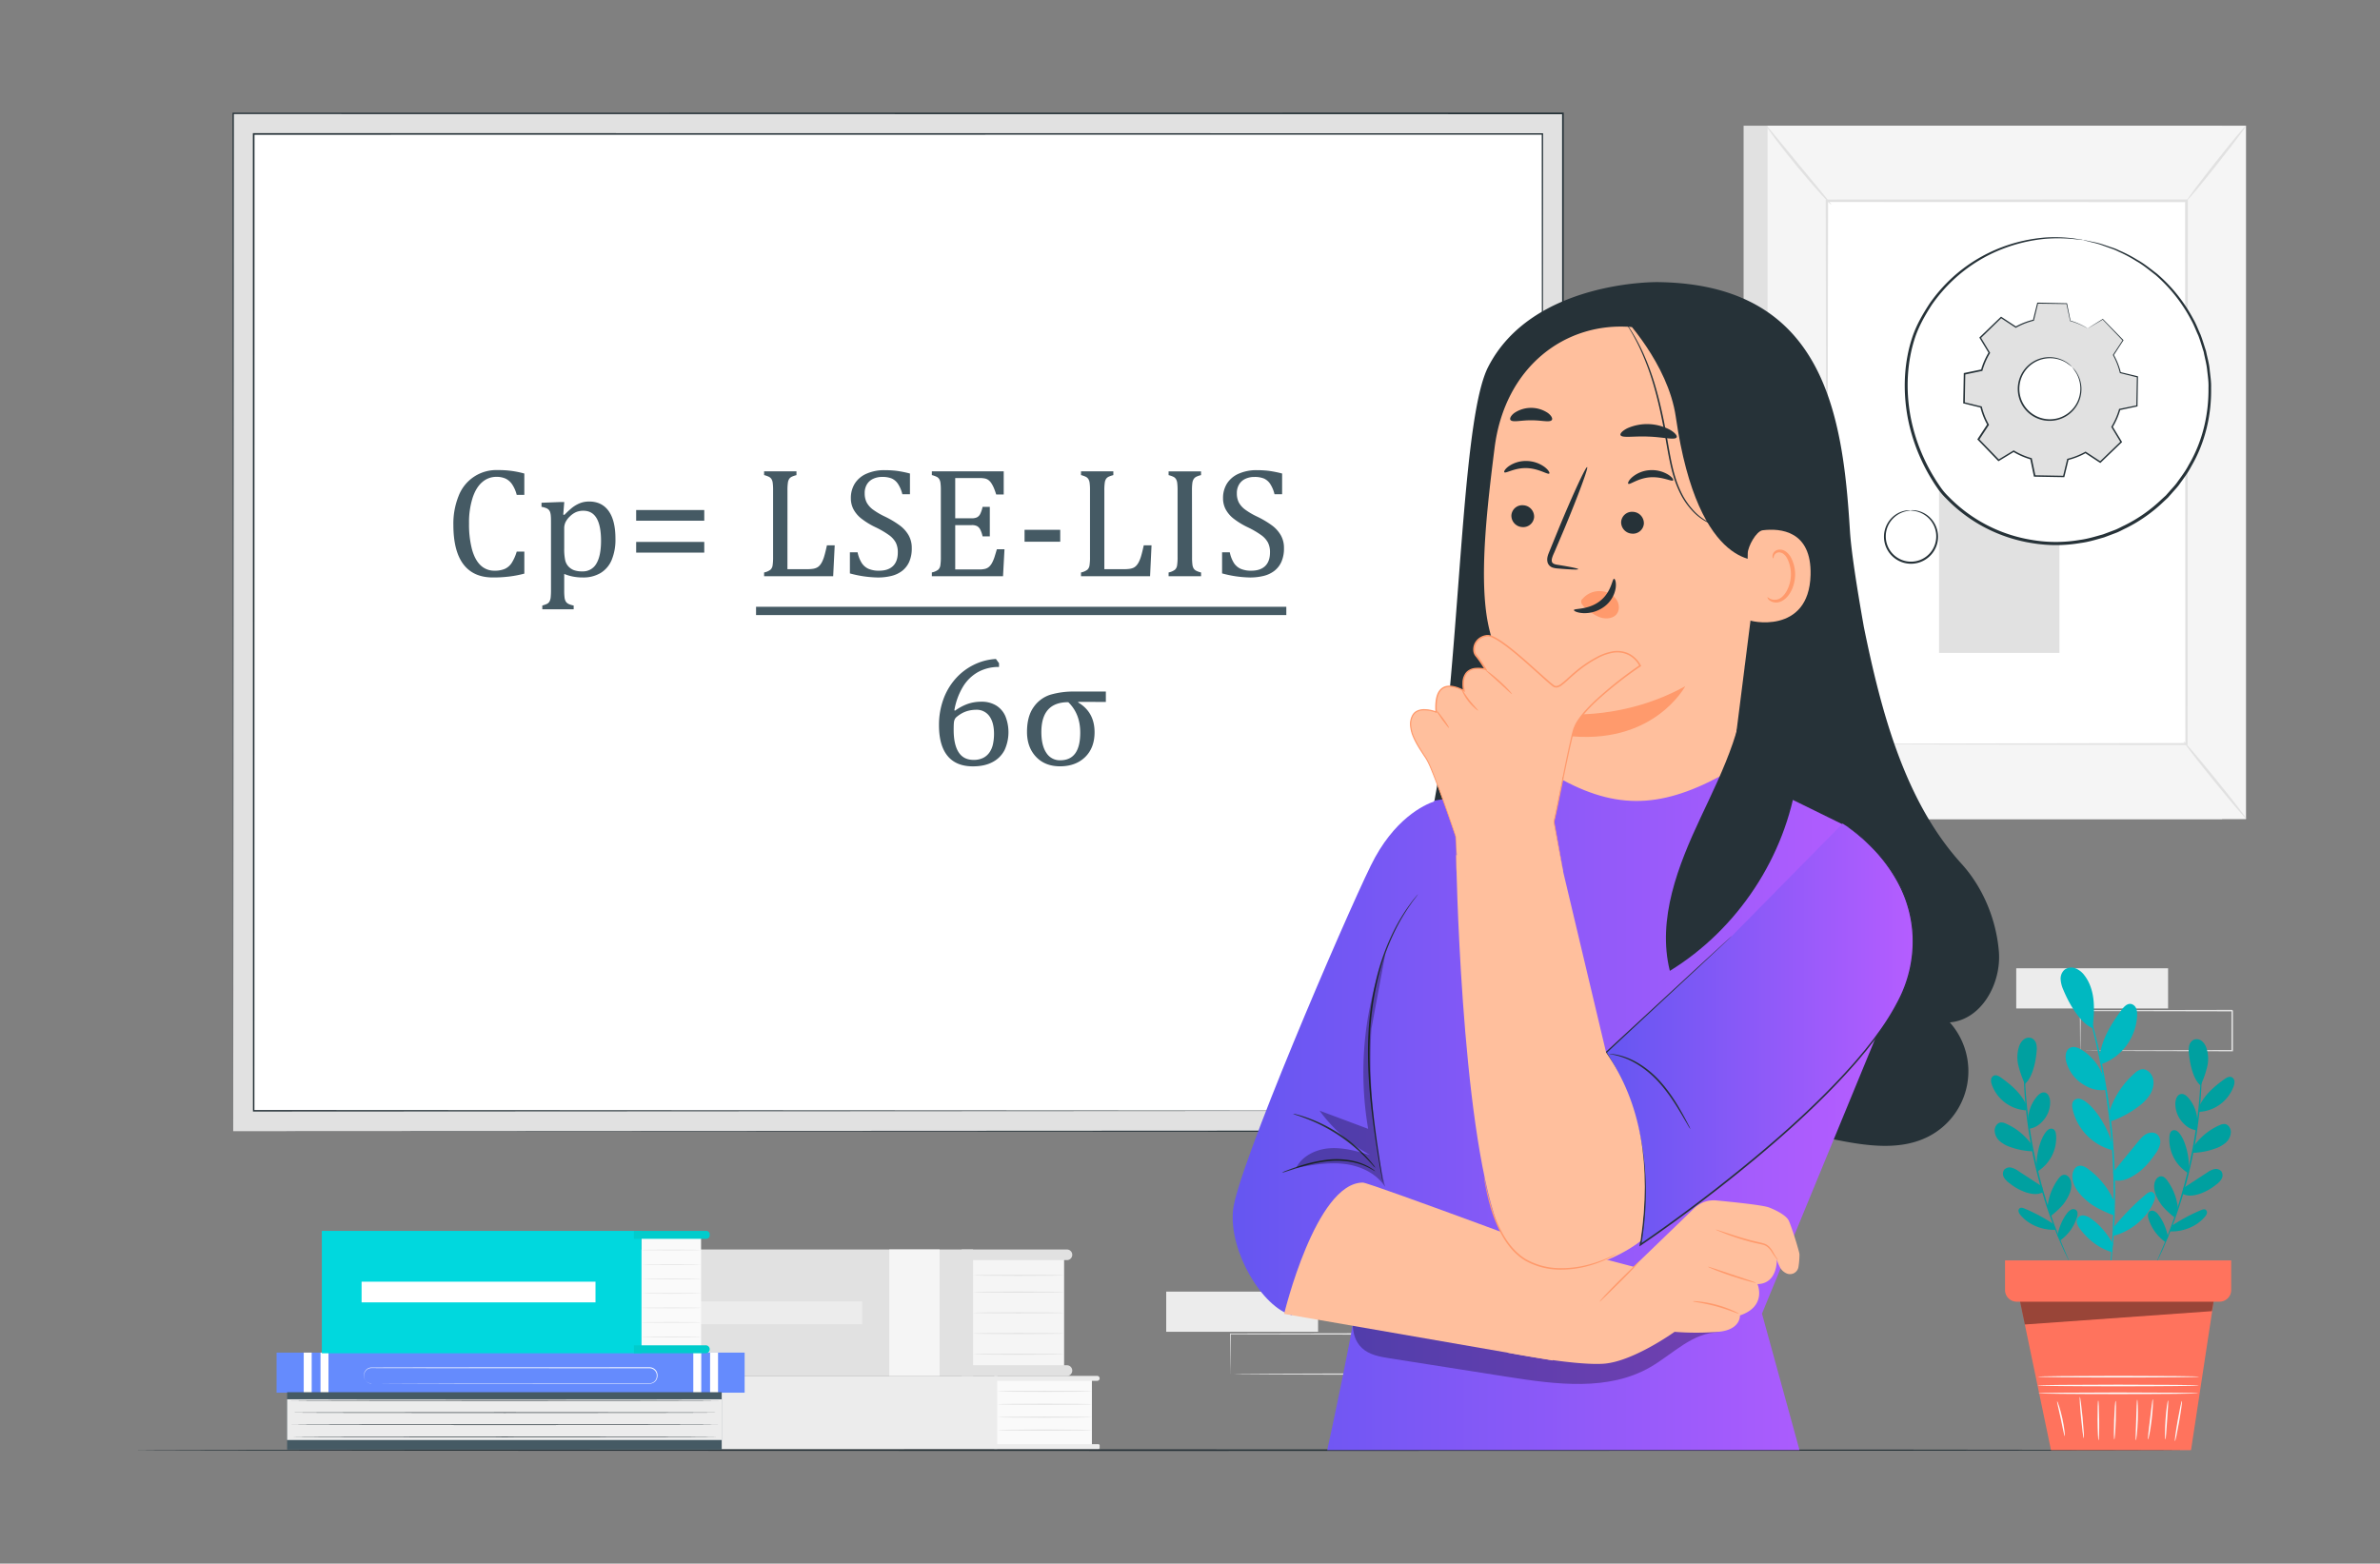 <svg id="Curvas" xmlns="http://www.w3.org/2000/svg" xmlns:xlink="http://www.w3.org/1999/xlink" viewBox="0 0 1723 1132.06"><rect x="0" y="0" width="1723" height="1132.06" fill="#808080" stroke="none"/><defs><style>.cls-1{fill:#f5f5f5;}.cls-2{fill:#e1e1e1;}.cls-3{fill:#ececec;}.cls-4{fill:#fafafa;}.cls-5{fill:#fff;}.cls-6{fill:#263238;}.cls-7{fill:#658bfd;}.cls-8{fill:#455a64;}.cls-9{fill:#00d8de;}.cls-10{fill:#0cc;}.cls-11{fill:#ff735d;}.cls-12{fill:#00b8c1;}.cls-13{fill:#00a0a0;}.cls-14{opacity:0.4;}.cls-15{fill:none;}.cls-16{fill:#ffbf9d;}.cls-17{fill:#ff9a6c;}.cls-18{fill:url(#linear-gradient);}.cls-19{opacity:0.3;}.cls-20{fill:url(#linear-gradient-2);}</style><linearGradient id="linear-gradient" x1="892.37" y1="803.64" x2="1361.72" y2="803.64" gradientUnits="userSpaceOnUse"><stop offset="0" stop-color="#6556f1"/><stop offset="1" stop-color="#b55dff"/></linearGradient><linearGradient id="linear-gradient-2" x1="1162.74" y1="748.72" x2="1385.14" y2="748.72" xlink:href="#linear-gradient"/></defs><title>zzzzyyyescena-portada</title><rect class="cls-1" x="702.11" y="909.93" width="68.24" height="81.13"/><rect class="cls-2" x="396.06" y="904.64" width="308.4" height="91.52"/><path class="cls-2" d="M772.42,912.34H696.19v-7.7h76.23a3.84,3.84,0,0,1,3.84,3.85h0A3.85,3.85,0,0,1,772.42,912.34Z"/><path class="cls-2" d="M772.42,996.16H696.19v-7.7h76.23a3.85,3.85,0,0,1,3.84,3.85h0A3.84,3.84,0,0,1,772.42,996.16Z"/><rect class="cls-1" x="643.78" y="904.64" width="36.44" height="91.52"/><rect class="cls-3" x="425.39" y="905.65" width="36.44" height="91.52"/><path class="cls-2" d="M770.35,923.35c0,.22-14.77.4-33,.4s-33-.18-33-.4,14.76-.41,33-.41S770.35,923.13,770.35,923.35Z"/><path class="cls-2" d="M770.35,935.51c0,.23-14.77.41-33,.41s-33-.18-33-.41,14.76-.4,33-.4S770.35,935.29,770.35,935.51Z"/><path class="cls-2" d="M770.35,950.49c0,.23-14.77.41-33,.41s-33-.18-33-.41,14.76-.4,33-.4S770.35,950.27,770.35,950.49Z"/><path class="cls-2" d="M770.35,965.47c0,.23-14.77.41-33,.41s-33-.18-33-.41,14.76-.4,33-.4S770.35,965.25,770.35,965.47Z"/><path class="cls-2" d="M770.35,980.45c0,.23-14.77.41-33,.41s-33-.18-33-.41,14.76-.4,33-.4S770.35,980.23,770.35,980.45Z"/><rect class="cls-3" x="485.45" y="942.25" width="138.74" height="16.48"/><rect class="cls-4" x="721.19" y="997.95" width="69.29" height="49.43"/><rect class="cls-3" x="427.1" y="996.16" width="294.87" height="53.02"/><path class="cls-3" d="M719.82,999.75H794.3a1.8,1.8,0,0,0,1.79-1.8h0a1.79,1.79,0,0,0-1.79-1.79H719.82Z"/><path class="cls-3" d="M719.82,1045.59h75.32a.95.95,0,0,1,.95.95v1.69a.95.95,0,0,1-.95.95H719.82a0,0,0,0,1,0,0v-3.59a0,0,0,0,1,0,0Z"/><path class="cls-2" d="M790.48,1007.34c0,.23-15.34.41-34.25.41s-34.26-.18-34.26-.41,15.33-.4,34.26-.4S790.48,1007.12,790.48,1007.34Z"/><path class="cls-2" d="M790.48,1016.7c0,.22-15.34.4-34.25.4s-34.26-.18-34.26-.4,15.33-.41,34.26-.41S790.48,1016.47,790.48,1016.7Z"/><path class="cls-2" d="M790.48,1026.05c0,.22-15.34.4-34.25.4s-34.26-.18-34.26-.4,15.33-.41,34.26-.41S790.48,1025.82,790.48,1026.05Z"/><path class="cls-2" d="M790.48,1035.4c0,.22-15.34.4-34.25.4s-34.26-.18-34.26-.4,15.33-.41,34.26-.41S790.48,1035.18,790.48,1035.4Z"/><rect class="cls-2" x="1262.29" y="91" width="346.38" height="502.06" transform="translate(2870.95 684.07) rotate(-180)"/><rect class="cls-1" x="1279.64" y="91" width="346.38" height="502.06" transform="translate(2905.65 684.07) rotate(-180)"/><rect class="cls-5" x="1322.67" y="145.38" width="260.31" height="393.31"/><path class="cls-2" d="M1322.67,538.69s0-.67,0-1.93,0-3.15,0-5.57c0-5,.06-12.18.11-21.58,0-18.85.13-46.32.23-81,.1-69.35.25-167.56.43-283.21l-.87.86,260.28.08h0l-.94-.94c.07,148.37.14,285.17.19,393.31l.75-.75-189.47.39-52.35.19-13.74.09c-3.11,0-4.75.08-4.75.08s1.53,0,4.59.08l13.6.08L1393,539l189.94.4h.75v-.75c0-108.14.12-244.94.19-393.31v-.94h-1l-260.28.08h-.86v.86c.17,115.88.32,214.29.42,283.78.1,34.62.18,62,.24,80.83,0,9.31.08,16.49.1,21.4,0,2.38,0,4.2,0,5.48S1322.67,538.69,1322.67,538.69Z"/><path class="cls-2" d="M1278.66,91c-.2.16,2.15,3.59,6.18,9s9.73,12.7,16.25,20.62,12.61,14.92,17.12,19.9,7.43,7.95,7.62,7.78-2.36-3.45-6.61-8.65l-16.68-20.23-16.66-20.24C1281.6,94,1278.87,90.84,1278.66,91Z"/><path class="cls-5" d="M1321.35,537.42a322.28,322.28,0,0,1-45.41,56.78"/><path class="cls-2" d="M1275.94,594.2c.17.17,3.26-2.51,7.92-7.2a254,254,0,0,0,32.2-40.27c3.56-5.58,5.49-9.18,5.29-9.31s-2.57,3.2-6.39,8.56-9.18,12.69-15.45,20.53-12.23,14.68-16.62,19.58S1275.75,594,1275.94,594.2Z"/><path class="cls-5" d="M1626.06,592.67l-45.37-56"/><path class="cls-2" d="M1580.69,536.69c-.4.33,9.43,13.12,22,28.58s23,27.72,23.41,27.4-9.42-13.13-22-28.59S1581.1,536.36,1580.69,536.69Z"/><path class="cls-2" d="M1626,91c-.4-.32-10.26,11.47-22,26.33s-21,27.17-20.54,27.49,10.26-11.46,22-26.32S1626.42,91.33,1626,91Z"/><rect class="cls-2" x="1403.77" y="225.24" width="87.16" height="247.48" transform="translate(2894.71 697.95) rotate(-180)"/><rect class="cls-3" x="844.27" y="935.14" width="109.94" height="29.09" transform="translate(1798.49 1899.37) rotate(-180)"/><path class="cls-2" d="M890.76,994.86a3,3,0,0,0,0-.53c0-.39,0-.88,0-1.49,0-1.37,0-3.28.08-5.72.05-5,.11-12.24.19-21.34l-.34.34,109.94.22c-.25-.25.56.55-.55-.56h0v14.77q0,7.29,0,14.31l.55-.55-78.35.25-23.13.16-6.25.07-1.64,0-.58,0a3.47,3.47,0,0,0,.51,0l1.57,0L899,995l23,.16,78.74.25h.54v-.55q0-7,0-14.31,0-3.63,0-7.34v-7.43h0c-1.12-1.12-.32-.31-.57-.56l-109.94.21h-.34v.34c.08,9.18.15,16.47.19,21.54,0,2.41.06,4.3.08,5.65,0,.58,0,1.06,0,1.43A2.36,2.36,0,0,0,890.76,994.86Z"/><rect class="cls-3" x="1459.65" y="701.06" width="109.94" height="29.09" transform="translate(3029.24 1431.2) rotate(-180)"/><path class="cls-2" d="M1506.14,760.78a4.14,4.14,0,0,0,0-.53c0-.39,0-.88,0-1.49,0-1.37,0-3.28.08-5.73,0-5,.11-12.24.19-21.34l-.34.34,109.93.22c-.25-.25.57.56-.55-.56h0v14.76c0,4.85,0,9.63,0,14.31l.55-.55-78.35.25-23.13.15-6.25.08-1.63,0a2.47,2.47,0,0,0-.58,0,2.76,2.76,0,0,0,.5,0l1.57,0,6.14.07,23,.16,78.73.24h.55v-.55c0-4.68,0-9.46,0-14.31V731.71h0c-1.12-1.12-.32-.31-.57-.56l-109.93.22h-.35v.34c.08,9.19.14,16.48.18,21.54,0,2.42.07,4.3.09,5.65,0,.59,0,1.06,0,1.43S1506.12,760.79,1506.14,760.78Z"/><path class="cls-6" d="M96.93,1049.93c0,.32,332.27.59,742.06.59s742.13-.27,742.13-.59-332.2-.59-742.13-.59S96.93,1049.6,96.93,1049.93Z"/><rect class="cls-7" x="200.22" y="979.31" width="338.85" height="29.01" transform="translate(739.29 1987.63) rotate(-180)"/><rect class="cls-5" x="219.87" y="979.31" width="5.77" height="29.01" transform="translate(445.52 1987.63) rotate(-180)"/><rect class="cls-5" x="232.03" y="979.31" width="5.77" height="29.01" transform="translate(469.83 1987.63) rotate(-180)"/><rect class="cls-5" x="501.91" y="979.31" width="5.77" height="29.01" transform="translate(1009.59 1987.63) rotate(-180)"/><rect class="cls-5" x="514.07" y="979.31" width="5.77" height="29.01" transform="translate(1033.9 1987.63) rotate(-180)"/><path class="cls-5" d="M269,1001.76a8.38,8.38,0,0,1-1.12-.14,5.57,5.57,0,0,1-2.82-1.6,5.65,5.65,0,0,1-1.22-2.07,6.85,6.85,0,0,1-.19-2.89,5.39,5.39,0,0,1,4.91-4.57l46.9.06,154.77.07a5.26,5.26,0,0,1,4.48,2.54,5.08,5.08,0,0,1,.75,2.54,5.88,5.88,0,0,1-.42,2.64,5.24,5.24,0,0,1-4,3.1,24.57,24.57,0,0,1-2.73.07H443.8l-41.09,0-69.57.05-46.91.08-12.75.05-3.32,0-1.13,0,1.13,0,3.32,0,12.75.05,46.91.08,69.57,0,41.09,0h24.51a24.07,24.07,0,0,0,2.8-.07,5.74,5.74,0,0,0,4.43-3.4,6.53,6.53,0,0,0,.46-2.85,5.74,5.74,0,0,0-5.74-5.57l-154.77.07-46.92.1a5.63,5.63,0,0,0-3.52,1.67,5.52,5.52,0,0,0-1.52,3.08,7,7,0,0,0,.22,3,5.64,5.64,0,0,0,1.27,2.1,5.53,5.53,0,0,0,2.88,1.58,5.73,5.73,0,0,0,.84.09Z"/><rect class="cls-8" x="207.88" y="1007.99" width="314.62" height="41.54" transform="translate(730.37 2057.51) rotate(-180)"/><rect class="cls-3" x="207.88" y="1013.11" width="314.62" height="29.48" transform="translate(730.37 2055.69) rotate(-180)"/><path class="cls-6" d="M210.62,1013.93c0,.14,69.32.25,154.83.25s154.84-.11,154.84-.25-69.31-.26-154.84-.26S210.62,1013.79,210.62,1013.93Z"/><path class="cls-6" d="M210.62,1022.73c0,.14,69.32.25,154.83.25s154.84-.11,154.84-.25-69.31-.26-154.84-.26S210.62,1022.59,210.62,1022.73Z"/><path class="cls-6" d="M210.62,1031.53c0,.14,69.32.25,154.83.25s154.84-.11,154.84-.25-69.31-.26-154.84-.26S210.62,1031.39,210.62,1031.53Z"/><path class="cls-6" d="M210.62,1040.33c0,.14,69.32.25,154.83.25s154.84-.11,154.84-.25-69.31-.26-154.84-.26S210.62,1040.19,210.62,1040.33Z"/><rect class="cls-4" x="464.41" y="894.05" width="43.13" height="81.72"/><rect class="cls-9" x="232.99" y="891.18" width="231.42" height="88.61"/><path class="cls-10" d="M510.92,979.78h-52V974h52a2.86,2.86,0,0,1,2.87,2.87h0A2.86,2.86,0,0,1,510.92,979.78Z"/><path class="cls-10" d="M458.88,891.18H511.3a2.49,2.49,0,0,1,2.49,2.49v.77a2.49,2.49,0,0,1-2.49,2.49H458.88a0,0,0,0,1,0,0v-5.75A0,0,0,0,1,458.88,891.18Z"/><path class="cls-2" d="M507.54,905c0,.14-9.65.25-21.56.25s-21.57-.11-21.57-.25,9.66-.24,21.57-.24S507.54,904.87,507.54,905Z"/><path class="cls-2" d="M507.54,915.49c0,.13-9.65.24-21.56.24s-21.57-.11-21.57-.24,9.66-.25,21.57-.25S507.54,915.35,507.54,915.49Z"/><path class="cls-2" d="M507.54,926c0,.13-9.65.24-21.56.24s-21.57-.11-21.57-.24,9.66-.25,21.57-.25S507.54,925.83,507.54,926Z"/><path class="cls-2" d="M507.54,936.45c0,.13-9.65.25-21.56.25s-21.57-.12-21.57-.25,9.66-.25,21.57-.25S507.54,936.31,507.54,936.45Z"/><path class="cls-2" d="M507.54,946.93c0,.14-9.65.25-21.56.25s-21.57-.11-21.57-.25,9.66-.25,21.57-.25S507.54,946.79,507.54,946.93Z"/><path class="cls-2" d="M507.54,957.41c0,.14-9.65.25-21.56.25s-21.57-.11-21.57-.25,9.66-.25,21.57-.25S507.54,957.27,507.54,957.41Z"/><path class="cls-2" d="M507.54,967.89c0,.14-9.65.25-21.56.25s-21.57-.11-21.57-.25,9.66-.25,21.57-.25S507.54,967.75,507.54,967.89Z"/><rect class="cls-5" x="261.77" y="927.96" width="169.34" height="14.97" transform="translate(692.88 1870.89) rotate(-180)"/><polygon class="cls-11" points="1603.64 935.27 1586.19 1049.93 1484.82 1049.93 1461.3 936.92 1603.64 935.27"/><path class="cls-4" d="M1475.47,1008.75c0,.33,26,.6,58,.6s58-.27,58-.6-26-.59-58-.59S1475.47,1008.42,1475.47,1008.75Z"/><path class="cls-4" d="M1475.08,1003.11c0,.33,26.15.6,58.4.6s58.41-.27,58.41-.6-26.15-.59-58.41-.59S1475.08,1002.78,1475.08,1003.11Z"/><path class="cls-4" d="M1475.28,996.74c0,.33,26.15.6,58.4.6s58.41-.27,58.41-.6-26.15-.59-58.41-.59S1475.28,996.42,1475.28,996.74Z"/><path class="cls-4" d="M1574.55,1043.38c.32.06,1.71-6.4,3.11-14.43s2.26-14.59,1.93-14.64-1.71,6.4-3.11,14.44S1574.22,1043.33,1574.55,1043.38Z"/><path class="cls-4" d="M1567.65,1042.17c.34,0,.72-6.31,1.26-14.09s1-14.09.66-14.13-1.32,6.24-1.85,14S1567.33,1042.16,1567.65,1042.17Z"/><path class="cls-4" d="M1555.08,1042.16c.32.06,1.7-6.38,2.64-14.44s1.09-14.64.77-14.66-1,6.5-2,14.52S1554.75,1042.11,1555.08,1042.16Z"/><path class="cls-4" d="M1546.26,1042.77c.32,0,1.15-6.54,1.41-14.68s-.13-14.74-.45-14.73-.47,6.58-.74,14.69S1545.92,1042.74,1546.26,1042.77Z"/><path class="cls-4" d="M1530.64,1042.17c.33,0,.81-6.23,1.07-13.93s.21-14-.12-14-.81,6.22-1.07,13.93S1530.31,1042.16,1530.64,1042.17Z"/><path class="cls-4" d="M1519.24,1042.77c.32,0,.54-6.45.47-14.41s-.38-14.4-.71-14.4-.54,6.46-.48,14.41S1518.91,1042.77,1519.24,1042.77Z"/><path class="cls-4" d="M1508.54,1041.24c.33,0-.06-6.77-.86-15.06s-1.73-15-2-14.94.06,6.77.86,15.06S1508.21,1041.27,1508.54,1041.24Z"/><path class="cls-4" d="M1494.75,1039.74c.31,0-.18-5.83-1.71-12.81s-3.46-12.45-3.77-12.36,1.11,5.68,2.61,12.62S1494.41,1039.78,1494.75,1039.74Z"/><path class="cls-12" d="M1504.51,709a2.05,2.05,0,0,0,.12.56c.13.43.28,1,.48,1.62l1.92,6.19c.87,2.68,1.91,6,3,9.81s2.45,8.19,3.66,13.07,2.68,10.19,3.95,16,2.59,12,3.91,18.47c2.42,13.06,4.64,27.52,6.21,42.78s2.16,29.89,2.36,43.18c0,6.65.07,13-.18,18.88s-.41,11.41-.71,16.43-.69,9.56-1,13.54-.66,7.41-1,10.2-.51,4.88-.67,6.45c-.06.68-.11,1.23-.14,1.68a2,2,0,0,0,0,.58,2.42,2.42,0,0,0,.13-.56c.07-.45.15-1,.26-1.67.21-1.56.51-3.71.89-6.42s.82-6.21,1.18-10.2.9-8.51,1.17-13.54.72-10.53.87-16.46.26-12.25.29-18.92c-.14-13.32-.79-28-2.28-43.29s-3.82-29.78-6.32-42.87c-1.35-6.53-2.57-12.74-4-18.49s-2.76-11.1-4.1-16-2.68-9.21-3.83-13-2.24-7.11-3.18-9.76-1.62-4.64-2.14-6.13c-.23-.64-.43-1.16-.58-1.58A2,2,0,0,0,1504.51,709Z"/><path class="cls-12" d="M1522.81,780a37.68,37.68,0,0,0-15.76-19.9c-2.51-1.55-5.68-2.82-8.34-1.53-3.54,1.71-3.82,6.68-2.77,10.47a27.78,27.78,0,0,0,11.47,15.63c5.54,3.61,10.68,5.3,17.22,4.35"/><path class="cls-12" d="M1529,828c-2.61-9.89-10.51-24-18.71-30.08a12,12,0,0,0-4.25-2.27,4.94,4.94,0,0,0-4.55,1c-1.68,1.61-1.51,4.31-1,6.57A39.87,39.87,0,0,0,1530,832.92"/><path class="cls-12" d="M1530.66,870.16a57.85,57.85,0,0,0-18.88-23.74c-1.93-1.42-4.22-2.78-6.58-2.35-3.58.65-5.21,5-4.89,8.65.65,7.46,6.35,13.45,12.23,18.09,6.34,5,17.47,9,17.47,9"/><path class="cls-12" d="M1529.71,900.49c-4.15-7-9.3-13.68-16.06-18.28a11.6,11.6,0,0,0-4.82-2.16,4.93,4.93,0,0,0-4.73,1.79c-1.61,2.37-.08,5.57,1.65,7.85,6,7.89,13.48,13.85,22.92,16.81"/><path class="cls-12" d="M1530.5,888.17a179.46,179.46,0,0,1,23-23.4c1.3-1.1,3-2.26,4.58-1.73a3.44,3.44,0,0,1,2.1,3.09,8.72,8.72,0,0,1-.87,3.83c-5,12.14-16.85,21.64-29.57,24.88"/><path class="cls-12" d="M1529.77,848.69q9-11,18-22c1.72-2.09,3.49-4.23,5.86-5.55s5.48-1.65,7.69-.09,3,4.6,2.47,7.26a19,19,0,0,1-3.52,7.23c-3.66,5.28-7.85,10.32-13.15,14s-10.11,6-16.47,5.07"/><path class="cls-12" d="M1527.26,804.25A62.84,62.84,0,0,1,1545.42,777a10.51,10.51,0,0,1,4.73-2.76c3.61-.7,7.1,2.32,8.27,5.81,1.32,3.93.42,8.35-1.64,11.94a31.49,31.49,0,0,1-8.48,9,72.82,72.82,0,0,1-20.08,10.84"/><path class="cls-12" d="M1520.05,764.62c1.75-12.75,8.39-23.37,16.08-33.69,1.62-2.17,3.88-4.48,6.56-4.07a5.2,5.2,0,0,1,3.77,3.23,12.07,12.07,0,0,1,.71,5.1,39.38,39.38,0,0,1-25.56,35.19"/><path class="cls-12" d="M1515,744.38c.63-6.56,1.27-13.16.66-19.72s-2.53-13.14-6.54-18.36a15.19,15.19,0,0,0-6.56-5.22,8.26,8.26,0,0,0-8,1.06,8.7,8.7,0,0,0-2.75,7.08,22.07,22.07,0,0,0,2,7.55c4.8,11.57,12.82,24.37,21.19,27.61"/><path class="cls-13" d="M1593.6,759.58a8.71,8.71,0,0,0-.1,1.61c0,1.18,0,2.72,0,4.63s0,4.47-.11,7.32-.11,6.1-.35,9.68c-.31,7.17-1,15.7-2.1,25.12s-2.77,19.73-5,30.45-5,20.81-7.66,29.9-5.58,17.16-8.18,23.85c-1.22,3.38-2.51,6.36-3.57,9s-2,4.91-2.84,6.75l-1.81,4.25a9.77,9.77,0,0,0-.56,1.52,7.48,7.48,0,0,0,.78-1.41c.51-1.07,1.18-2.45,2-4.17s1.91-4.05,3-6.68,2.47-5.6,3.74-9c2.71-6.67,5.59-14.75,8.44-23.84s5.5-19.22,7.79-30,3.8-21.12,4.91-30.57,1.64-18,1.85-25.21c.18-3.6.14-6.86.17-9.71s0-5.32-.08-7.33-.13-3.46-.18-4.63A7.12,7.12,0,0,0,1593.6,759.58Z"/><path class="cls-13" d="M1590.78,811.85a26.85,26.85,0,0,0-6.45-16.94c-1.37-1.6-3.26-3.14-5.34-2.84-2.78.4-4,3.73-4.14,6.53a19.85,19.85,0,0,0,4.44,13.12c3,3.64,6.13,5.9,10.79,6.66"/><path class="cls-13" d="M1584.65,845.82c.35-7.3-2-18.58-6.26-24.52a8.82,8.82,0,0,0-2.41-2.46,3.52,3.52,0,0,0-3.31-.3c-1.49.73-2,2.6-2.11,4.25a28.51,28.51,0,0,0,13.73,26.64"/><path class="cls-13" d="M1576.72,874.92a41.29,41.29,0,0,0-7.74-20.23c-1-1.38-2.28-2.8-4-3-2.58-.33-4.62,2.3-5.19,4.84-1.16,5.22,1.43,10.52,4.44,15,3.24,4.76,10,9.87,10,9.87"/><path class="cls-13" d="M1569.54,895.36c-1.3-5.69-3.38-11.31-7-15.9a8.26,8.26,0,0,0-2.82-2.51,3.51,3.51,0,0,0-3.61.21c-1.6,1.26-1.25,3.77-.56,5.69a32.68,32.68,0,0,0,12,16.38"/><path class="cls-13" d="M1572.74,887.15a127.08,127.08,0,0,1,20.67-11c1.13-.47,2.5-.9,3.49-.19a2.44,2.44,0,0,1,.77,2.55,6.2,6.2,0,0,1-1.42,2.42c-6,7.18-16.13,11.11-25.49,10.58"/><path class="cls-13" d="M1580.74,860.11q8.51-5.55,17-11.09a15.33,15.33,0,0,1,5.18-2.53,5.28,5.28,0,0,1,5.26,1.6,5.2,5.2,0,0,1,.11,5.48,13.61,13.61,0,0,1-4,4.16,38.33,38.33,0,0,1-12,6.68c-4.39,1.34-8.17,1.92-12.3-.09"/><path class="cls-13" d="M1588.59,829.31a45,45,0,0,1,18.23-14.65,7.58,7.58,0,0,1,3.82-.86c2.61.3,4.34,3.11,4.38,5.74a10.64,10.64,0,0,1-3.69,7.77,22.41,22.41,0,0,1-7.7,4.28,51.75,51.75,0,0,1-16,3.06"/><path class="cls-13" d="M1592.22,800.78c3.93-8.31,10.73-14.11,18.19-19.48,1.57-1.13,3.61-2.21,5.35-1.36a3.73,3.73,0,0,1,1.87,3,8.69,8.69,0,0,1-.61,3.62A28.14,28.14,0,0,1,1592,805"/><path class="cls-13" d="M1593.13,785.91a74.66,74.66,0,0,0,4.7-13.28,25.1,25.1,0,0,0-.51-13.91,10.83,10.83,0,0,0-3.33-5,5.91,5.91,0,0,0-5.7-1,6.22,6.22,0,0,0-3.4,4.22,15.61,15.61,0,0,0-.24,5.58c.78,8.91,3.48,19.36,8.48,23.36"/><path class="cls-13" d="M1465.44,758.46a9.44,9.44,0,0,0-.14,1.62c0,1.17-.1,2.71-.17,4.62s-.13,4.48-.09,7.34,0,6.11.18,9.7c.2,7.2.81,15.76,1.85,25.22s2.69,19.81,4.91,30.57,5,20.87,7.78,30,5.74,17.16,8.44,23.84c1.28,3.36,2.62,6.33,3.75,9s2.14,4.86,3,6.67l2,4.17a8.73,8.73,0,0,0,.77,1.42,7.64,7.64,0,0,0-.55-1.52c-.47-1.08-1.07-2.5-1.82-4.26s-1.78-4.09-2.83-6.74-2.35-5.63-3.57-9c-2.6-6.69-5.39-14.78-8.18-23.85s-5.39-19.18-7.66-29.9-3.83-21-5-30.45-1.78-18-2.09-25.12c-.24-3.58-.26-6.83-.35-9.68s-.12-5.31-.12-7.32,0-3.45,0-4.63A7.05,7.05,0,0,0,1465.44,758.46Z"/><path class="cls-13" d="M1468.27,810.74a26.82,26.82,0,0,1,6.45-16.94c1.37-1.6,3.26-3.14,5.34-2.84,2.78.4,4,3.73,4.14,6.53a19.8,19.8,0,0,1-4.45,13.12c-3,3.64-6.13,5.9-10.78,6.66"/><path class="cls-13" d="M1474.4,844.7c-.35-7.29,2-18.57,6.26-24.51a8.56,8.56,0,0,1,2.41-2.46,3.56,3.56,0,0,1,3.31-.31c1.48.74,1.95,2.61,2.1,4.26a28.46,28.46,0,0,1-13.72,26.63"/><path class="cls-13" d="M1482.33,873.8a41.25,41.25,0,0,1,7.74-20.22c1-1.38,2.28-2.8,4-3,2.57-.33,4.62,2.3,5.19,4.84,1.16,5.22-1.43,10.52-4.44,15-3.24,4.76-10,9.86-10,9.86"/><path class="cls-13" d="M1489.5,894.25c1.31-5.69,3.39-11.32,7-15.91a8.33,8.33,0,0,1,2.82-2.5,3.49,3.49,0,0,1,3.6.2c1.61,1.27,1.25,3.77.57,5.7a32.76,32.76,0,0,1-12,16.38"/><path class="cls-13" d="M1486.31,886a127.81,127.81,0,0,0-20.67-11c-1.13-.47-2.5-.91-3.49-.2a2.46,2.46,0,0,0-.77,2.56,6.08,6.08,0,0,0,1.42,2.42c6,7.18,16.13,11.11,25.49,10.57"/><path class="cls-13" d="M1478.31,859l-17-11.1a15.68,15.68,0,0,0-5.18-2.52,5.28,5.28,0,0,0-5.26,1.6,5.2,5.2,0,0,0-.12,5.47,13.69,13.69,0,0,0,4,4.17,38.28,38.28,0,0,0,12,6.68c4.39,1.34,8.18,1.91,12.31-.09"/><path class="cls-13" d="M1470.45,828.2a44.89,44.89,0,0,0-18.23-14.65,7.42,7.42,0,0,0-3.81-.86c-2.61.3-4.34,3.11-4.39,5.73a10.65,10.65,0,0,0,3.7,7.78,22.41,22.41,0,0,0,7.7,4.28,52,52,0,0,0,16,3.06"/><path class="cls-13" d="M1466.83,799.66c-3.93-8.3-10.74-14.1-18.19-19.47-1.58-1.13-3.61-2.21-5.35-1.36a3.73,3.73,0,0,0-1.87,3,8.74,8.74,0,0,0,.61,3.63,28.12,28.12,0,0,0,25,18.45"/><path class="cls-13" d="M1465.91,784.8a75.42,75.42,0,0,1-4.69-13.28,25.18,25.18,0,0,1,.5-13.91,10.87,10.87,0,0,1,3.34-5,5.94,5.94,0,0,1,5.7-1,6.29,6.29,0,0,1,3.4,4.23,16.08,16.08,0,0,1,.24,5.58c-.78,8.91-3.49,19.35-8.49,23.36"/><path class="cls-11" d="M1615.27,912.56V934a8.44,8.44,0,0,1-8.45,8.44H1460a8.44,8.44,0,0,1-8.45-8.44V912.56Z"/><g class="cls-14"><polygon points="1602.54 942.46 1601.33 949.29 1465.88 958.95 1462.45 942.46 1602.54 942.46"/></g><rect class="cls-5" x="183.66" y="91" width="940.13" height="713.2" transform="translate(1307.45 895.2) rotate(-180)"/><path class="cls-2" d="M168.82,82.14h962.65V819H168.82ZM1116.63,97h-933V804.2h933Z"/><path class="cls-15" d="M168.82,82.14h962.65V819H168.82ZM1116.63,97h-933V804.2h933Z"/><path class="cls-6" d="M1116.63,804.2c0-4,.19-279.48.49-707.22v-.49h-.49l-932.89-.1h-.67V97c0,254.43,0,495.31.06,707.22v.53h.53l933-.53-933-.53.53.53c0-211.91,0-452.79.06-707.22l-.59.58h.08l932.89-.1-.48-.48C1116.44,524.72,1116.63,800.19,1116.63,804.2Z"/><path class="cls-6" d="M168.82,819c0-4,.19-291.5.49-736.9l-.49.48,962.57.11h.08l-.59-.59c0,265.3,0,516.38.06,736.9l.53-.53L168.82,819l962.65.53h.53V819c0-220.52,0-471.6.06-736.9v-.59h-.67l-962.57.1h-.48v.49C168.63,527.54,168.82,815,168.82,819Z"/><path class="cls-5" d="M1508,173.74a110.82,110.82,0,0,1,88.25,137.4c-15.93,60.26-80.68,96.1-140.17,77.5a110.2,110.2,0,0,1-49.75-32.14c-.47-.54-.89-1.07-1.31-1.65l-.1-.14c-18.28-25.55-27.58-56.88-24.21-88.11a98.09,98.09,0,0,1,7.53-29.46C1408.7,191.5,1458.73,165,1508,173.74Z"/><path class="cls-6" d="M1508,173.74a10.06,10.06,0,0,0-1.76-.35l-5.2-.82a111.64,111.64,0,0,0-20.25-.62,114.24,114.24,0,0,0-31.28,6.93A111.89,111.89,0,0,0,1413.35,201,115,115,0,0,0,1397,219.69c-4.71,7.22-9.33,15-12.39,23.87-6,17.69-7.33,38.15-3.53,58.74a131.44,131.44,0,0,0,9.79,30.54,129,129,0,0,0,7.84,14.63c1.44,2.39,3,4.72,4.62,7A49.53,49.53,0,0,0,1409,361a110.07,110.07,0,0,0,61.58,32.13,105.08,105.08,0,0,0,35.69,0c5.86-.74,11.46-2.51,17-4.07l8.11-3.06c2.72-.95,5.19-2.45,7.78-3.63a110,110,0,0,0,27.33-19.3l3-2.8,2.71-3.06c1.76-2.06,3.67-4,5.27-6.13,3.13-4.37,6.38-8.58,8.8-13.25,10.65-18.15,14.78-38.39,14.45-56.94.18-4.67-.65-9.2-1.07-13.67s-1.77-8.72-2.59-13c-1.36-4.1-2.53-8.18-4-12-1.75-3.75-3.12-7.59-5.09-11a113.34,113.34,0,0,0-26.5-33.1c-5-3.8-9.53-7.5-14.26-10.06a94.78,94.78,0,0,0-13-6.74,35.61,35.61,0,0,0-5.78-2.3l-5.19-1.75a56.35,56.35,0,0,0-8.28-2.18l-5.16-1.08a10.25,10.25,0,0,0-1.76-.29,9.78,9.78,0,0,0,1.72.53l5.09,1.31A58.33,58.33,0,0,1,1523,178l5.12,1.84a36.47,36.47,0,0,1,5.7,2.38,96.93,96.93,0,0,1,12.81,6.86c4.65,2.59,9.1,6.31,14,10.11A112.67,112.67,0,0,1,1586.45,232c1.93,3.39,3.24,7.18,5,10.88,1.46,3.8,2.59,7.82,3.9,11.86.79,4.17,2,8.36,2.48,12.75s1.19,8.85,1,13.43c.23,18.23-3.89,38.07-14.39,55.82-2.37,4.57-5.58,8.69-8.65,13-1.57,2.1-3.45,4-5.18,6l-2.66,3-3,2.73a107.12,107.12,0,0,1-26.82,18.86c-2.54,1.16-5,2.63-7.62,3.56l-8,3c-5.47,1.51-11,3.25-16.7,4a102.93,102.93,0,0,1-34.93,0,108,108,0,0,1-60.3-31.41,46.78,46.78,0,0,1-5.37-6.25c-1.58-2.27-3.14-4.55-4.56-6.91a126.24,126.24,0,0,1-7.73-14.37,129.56,129.56,0,0,1-9.71-30c-3.8-20.21-2.53-40.37,3.25-57.7,2.93-8.64,7.45-16.36,12-23.47a114.19,114.19,0,0,1,16-18.46A111,111,0,0,1,1450,180.12a115.54,115.54,0,0,1,30.88-7.25,119.23,119.23,0,0,1,20.12.18l5.22.58A10.54,10.54,0,0,0,1508,173.74Z"/><path class="cls-6" d="M1383.06,369.52c0,.17,1.69.07,4.57.78a18.9,18.9,0,0,1,10.23,6.71,18.41,18.41,0,0,1,2.89,17.29,18.1,18.1,0,0,1-6.19,8.59,18.19,18.19,0,0,1-21.52.47,18,18,0,0,1-6.56-8.3,18.45,18.45,0,0,1,2.12-17.41,18.88,18.88,0,0,1,9.93-7.15c2.85-.84,4.54-.81,4.53-1a3.84,3.84,0,0,0-1.22-.06,14.54,14.54,0,0,0-3.47.47,18.87,18.87,0,0,0-10.64,7.09,19.51,19.51,0,0,0,4.46,27.56,19.51,19.51,0,0,0,23.27-.52,19.48,19.48,0,0,0,3.24-27.72,18.82,18.82,0,0,0-10.94-6.61,14,14,0,0,0-3.48-.32A3.72,3.72,0,0,0,1383.06,369.52Z"/><path class="cls-2" d="M1511.42,237.78l10.88-6.6,14.64,15.15L1530,257a52,52,0,0,1,5,12.79l12.37,3-.37,21.07-12.47,2.59a51.64,51.64,0,0,1-5.47,12.6l6.6,10.89-15.16,14.64-10.65-7a52,52,0,0,1-12.79,5L1494,345l-21.07-.37-2.59-12.47a51.67,51.67,0,0,1-12.6-5.48l-10.89,6.6-14.63-15.16,7-10.65a51.74,51.74,0,0,1-5-12.78l-12.37-3,.37-21.07,12.47-2.6a52,52,0,0,1,5.48-12.6l-6.6-10.88,15.16-14.64,10.65,7a51.51,51.51,0,0,1,12.78-5l3-12.37,21.07.37,2.6,12.47a51.62,51.62,0,0,1,12.6,5.48Zm-43.2,27.5a22.61,22.61,0,1,0,32,.56A22.62,22.62,0,0,0,1468.22,265.28Z"/><path class="cls-15" d="M1511.42,237.78l10.88-6.6,14.64,15.15L1530,257a52,52,0,0,1,5,12.79l12.37,3-.37,21.07-12.47,2.59a51.64,51.64,0,0,1-5.47,12.6l6.6,10.89-15.16,14.64-10.65-7a52,52,0,0,1-12.79,5L1494,345l-21.07-.37-2.59-12.47a51.67,51.67,0,0,1-12.6-5.48l-10.89,6.6-14.63-15.16,7-10.65a51.74,51.74,0,0,1-5-12.78l-12.37-3,.37-21.07,12.47-2.6a52,52,0,0,1,5.48-12.6l-6.6-10.88,15.16-14.64,10.65,7a51.51,51.51,0,0,1,12.78-5l3-12.37,21.07.37,2.6,12.47a51.62,51.62,0,0,1,12.6,5.48Zm-43.2,27.5a22.61,22.61,0,1,0,32,.56A22.62,22.62,0,0,0,1468.22,265.28Z"/><path class="cls-6" d="M1500.18,265.84a17.33,17.33,0,0,0-4.22-3.67,22.82,22.82,0,0,0-24.73.1,23.05,23.05,0,0,0-8.08,9.11,23.17,23.17,0,0,0-2.18,13.27,23,23,0,0,0,19,19.72,23.07,23.07,0,0,0,13.34-1.71,22.91,22.91,0,0,0,13.3-17.63,22.53,22.53,0,0,0-2.94-14.84,17.19,17.19,0,0,0-3.53-4.35,50.52,50.52,0,0,1,3.13,4.58,22.55,22.55,0,0,1,2.52,14.49,22,22,0,0,1-3.88,9.43,22.31,22.31,0,0,1-9,7.33,20.43,20.43,0,0,1-6.11,1.7,20.64,20.64,0,0,1-6.6-.14,22,22,0,0,1-18.08-18.73,22.18,22.18,0,0,1,2-12.64,22.14,22.14,0,0,1,17.21-12.33,22.51,22.51,0,0,1,14.39,3A53.64,53.64,0,0,1,1500.18,265.84Z"/><path class="cls-6" d="M1511.42,237.78a7.12,7.12,0,0,0,.7-.38l2.08-1.21,8.2-4.85-.23,0,14.55,15.23,0-.37-7,10.62-.11.18.1.18a51.53,51.53,0,0,1,4.95,12.71l.06.23.23.05,12.36,3.07-.32-.42c-.13,6.64-.27,13.68-.41,21.07l.37-.45L1534.42,296l-.29.06-.08.28a51.57,51.57,0,0,1-5.44,12.47l-.16.26.16.27c2,3.37,4.29,7.1,6.59,10.89l.08-.65-15.17,14.62.68-.06-10.65-7-.28-.19-.3.17a51.47,51.47,0,0,1-12.64,5l-.34.08-.08.34-3,12.37.57-.44-21.07-.38.57.47c-.82-3.94-1.71-8.19-2.6-12.47l-.07-.35-.34-.1a51.14,51.14,0,0,1-12.45-5.4h0l-.31-.18-.3.18-10.88,6.6.72.09-14.64-15.15.07.72q3.52-5.37,7-10.65l.19-.29-.17-.31a50.87,50.87,0,0,1-5-12.63l-.08-.34-.34-.08-12.37-3,.43.56q.16-10.79.35-21.07l-.44.52,12.47-2.61.31-.06.09-.31a51.27,51.27,0,0,1,5.4-12.48l.16-.27-.16-.26L1434,244.26l-.08.61L1449,230.21l-.56,0,10.66,7,.22.14.22-.12a51.23,51.23,0,0,1,12.67-5l.23-.06.06-.23c1.08-4.5,2.06-8.55,3-12.38l-.34.27,21.07.28-.26-.21c1.07,5,1.94,9.06,2.67,12.46l0,.11.11,0a53.35,53.35,0,0,1,9.63,3.72l2.26,1.19c.51.28.76.39.76.39s-.25-.18-.71-.48-1.21-.74-2.22-1.27a49.71,49.71,0,0,0-9.62-3.91l.13.14c-.69-3.4-1.51-7.49-2.52-12.48l0-.21h-.21l-21.07-.46h-.28l-.07.27c-.94,3.82-2,7.87-3.06,12.36l.28-.28a52,52,0,0,0-12.9,5l.44,0c-3.39-2.23-6.9-4.54-10.63-7l-.3-.19-.27.25-15.18,14.61-.28.27.2.33c2.14,3.54,4.33,7.16,6.58,10.9v-.53a52.21,52.21,0,0,0-5.54,12.72l.4-.37-12.48,2.58-.42.09v.43q-.18,10.28-.39,21.07v.45l.43.1,12.37,3-.42-.41a52.23,52.23,0,0,0,5.08,12.92l0-.59-7,10.64-.26.39.33.34,14.63,15.16.32.34.41-.24,10.88-6.6h-.6a52.54,52.54,0,0,0,12.74,5.53l-.42-.44c.89,4.28,1.78,8.53,2.6,12.47l.1.45h.46l21.07.36h.46l.11-.45c1.05-4.27,2.08-8.49,3-12.37l-.42.42a52.67,52.67,0,0,0,12.92-5.09l-.58,0,10.66,7,.36.24.32-.3L1536,320.33l.3-.3-.22-.35-6.61-10.88v.53A52.51,52.51,0,0,0,1535,296.6l-.37.34,12.46-2.62.37-.07v-.37c.12-7.4.23-14.44.33-21.07v-.34l-.32-.08-12.38-3,.28.28a51.53,51.53,0,0,0-5.1-12.85v.35l6.94-10.67.13-.2-.17-.17L1522.44,231l-.11-.1-.12.07-8,5-2.07,1.3C1511.65,237.6,1511.42,237.78,1511.42,237.78Z"/><path class="cls-6" d="M1020.8,680.16l24.48-139.08c12.53-108.71,14.69-241.21,32-275.26,32-62.89,122.62-61.57,122.62-61.57,120.37,1.3,134.16,95,139.34,179.75.87,14.38,4.82,40.12,10.1,69.94,12.7,62.23,29.82,126.46,70.67,171.42,15.59,17.16,25.1,40.26,27.06,63.36s-12.41,49.57-35.51,51.5a53.14,53.14,0,0,1-15.24,82.52c-20.17,10.45-44.47,7-66.75,2.57-22.13-4.42-45.22-10.17-61.67-25.62s-23.68-38.28-28.76-60.32a517.44,517.44,0,0,1-12-80.73Z"/><path class="cls-16" d="M1181.19,236.78l8.08-6.52,78.21,39.27A22.67,22.67,0,0,1,1287,293.15L1252.91,563c-1.37,17.88,5.42,26.8-6.54,40.15L1164.29,692c-28.72,32.06-20.12-43-37.53-82.42-1.22-2.75,5.8-12.05,5.52-14-.24-2.38-.75-4-.72-6-.66-21.41.72-39.81.72-39.81.48-23.4.79-33,.77-32.78,0,0-49.08-9.78-57.23-74.49-4.06-32.18.78-75.59,6.19-118.27C1089.48,265.21,1133.55,232.79,1181.19,236.78Z"/><path class="cls-6" d="M1173.63,377.77a8.26,8.26,0,0,0,7.69,8.58,7.91,7.91,0,0,0,8.76-7.17,8.28,8.28,0,0,0-7.69-8.59A7.91,7.91,0,0,0,1173.63,377.77Z"/><path class="cls-6" d="M1094.18,373a8.26,8.26,0,0,0,7.69,8.59,7.9,7.9,0,0,0,8.75-7.17,8.25,8.25,0,0,0-7.68-8.59A7.89,7.89,0,0,0,1094.18,373Z"/><path class="cls-6" d="M1089.07,341.91c1,1.11,7.4-3.32,16.28-3s15.25,5,16.25,3.91c.49-.47-.49-2.45-3.26-4.61a22.69,22.69,0,0,0-13-4.45,21.75,21.75,0,0,0-13,3.74C1089.57,339.5,1088.58,341.41,1089.07,341.91Z"/><path class="cls-6" d="M1178.79,350.23c1.1,1,7-4.06,15.89-4.66s15.68,3.36,16.56,2.21c.44-.52-.73-2.38-3.72-4.24a22.65,22.65,0,0,0-13.35-3.11,21.8,21.8,0,0,0-12.55,5.06C1179.05,347.77,1178.26,349.78,1178.79,350.23Z"/><path class="cls-6" d="M1142.57,412.09c.06-.5-5.43-1.63-14.35-3.07-2.26-.3-4.39-.82-4.72-2.38-.49-1.66.54-4.08,1.73-6.68l7.26-17.06c10.11-24.3,17.51-44.31,16.52-44.7s-10,19-20.08,43.26c-2.44,6-4.77,11.71-7,17.18-1,2.55-2.52,5.43-1.47,8.86a5.69,5.69,0,0,0,3.63,3.44,15.24,15.24,0,0,0,3.83.66C1136.93,412.37,1142.52,412.59,1142.57,412.09Z"/><path class="cls-17" d="M1133.05,517s43.22,4.19,87-20.22c0,0-23.11,43.87-87.35,35.77Z"/><path class="cls-17" d="M1145.64,433.63a16,16,0,0,1,14.54-5.49,14.61,14.61,0,0,1,9.92,5.74c2.24,3.21,2.59,7.69.36,10.61-2.5,3.3-7.54,3.91-11.74,2.57s-7.76-4.25-11.14-7.14a9.87,9.87,0,0,1-2.45-2.71,3,3,0,0,1,.12-3.31"/><path class="cls-6" d="M1168.52,419.08c-1.44-.13-1.77,9.51-10.25,16.09s-18.7,5.19-18.82,6.53c-.16.61,2.23,1.95,6.56,2.21a24,24,0,0,0,15.7-4.91,20.89,20.89,0,0,0,8-13.51C1170.18,421.47,1169.18,419,1168.52,419.08Z"/><path class="cls-6" d="M1173.16,315c1,2.35,9.82.59,20.31,1.11,10.5.32,19.11,2.77,20.33.52.55-1.08-1.07-3.25-4.63-5.35a35.38,35.38,0,0,0-31-1.24C1174.5,311.89,1172.71,313.92,1173.16,315Z"/><path class="cls-6" d="M1093.48,304c1.5,2.07,7.69.17,15,.31,7.37-.12,13.55,1.79,15-.27.66-1-.26-3.06-2.92-5.06a21.79,21.79,0,0,0-24.25,0C1093.74,300.94,1092.82,303,1093.48,304Z"/><path class="cls-6" d="M1276.11,405.51s-46.48,10.37-62.9-103.59c-5.62-39-38.52-72.86-38.52-72.86l14.73-3.14s87.3,32.54,88.71,33.79,18.73,48.08,18.73,48.08Z"/><path class="cls-16" d="M1265.29,400.43c.16-4.8,6.07-15.92,10.83-16.51,12.71-1.56,35.46.19,34.64,32.3-1.12,43.91-45,33.72-45,32.46C1265.71,447.7,1264.72,417,1265.29,400.43Z"/><path class="cls-17" d="M1279.58,432.39c.2-.13.76.56,2,1.18a7.65,7.65,0,0,0,5.72.27c4.68-1.59,8.77-8.85,9.19-16.76a25.44,25.44,0,0,0-1.86-11c-1.26-3.24-3.28-5.54-5.61-6a3.89,3.89,0,0,0-4.56,2c-.62,1.21-.37,2.1-.6,2.16s-.92-.76-.52-2.56a4.87,4.87,0,0,1,1.79-2.71,5.82,5.82,0,0,1,4.26-1c3.38.33,6.35,3.52,7.82,7a25.87,25.87,0,0,1,2.33,12.3c-.5,8.84-5.24,17-11.64,18.68a8.21,8.21,0,0,1-7-1.35C1279.64,433.46,1279.43,432.47,1279.58,432.39Z"/><path class="cls-6" d="M1247.14,381.59a61.74,61.74,0,0,1-6.44-1.86,39.64,39.64,0,0,1-14.82-10.32,54,54,0,0,1-7.33-10.17,72.76,72.76,0,0,1-5.55-13.32c-3.09-9.73-4.67-20.91-6.79-32.55s-4.58-22.69-7.44-32.57a184.53,184.53,0,0,0-9.35-25.62,132.55,132.55,0,0,0-8.75-16.18c-1.14-1.85-2.16-3.2-2.81-4.14a9,9,0,0,0-1.06-1.38,10.77,10.77,0,0,0,.87,1.51c.58,1,1.53,2.37,2.62,4.24a149.93,149.93,0,0,1,8.37,16.28,191.58,191.58,0,0,1,9.08,25.59c2.79,9.84,5.19,20.85,7.32,32.48s3.73,22.84,6.91,32.67a73.36,73.36,0,0,0,5.74,13.46,54.13,54.13,0,0,0,7.57,10.27,38.71,38.71,0,0,0,15.26,10.17A24.27,24.27,0,0,0,1247.14,381.59Z"/><path class="cls-18" d="M1361.72,741.94,1338,598.82l-84.36-41.46c-45.89,26.56-79.39,30.41-122.06,7.49l-93.06,14.78s-.07.2-.19.58c-7.3,2.51-29.34,12.58-45.89,46.39-19.88,40.61-96.8,219.59-99.8,249.62s21.36,70.43,42.59,76l50.46-74c-.33,21.42-.5,38.3-.91,45.28-1.38,23.19-23.93,126.4-23.93,126.4h341.91l-27.17-98.81Z"/><g class="cls-19"><path d="M982.37,938.71l262.26,26c-18.9-.4-33.45,15.6-49.82,25.07-30.3,17.53-68,12.63-102.63,7.19l-86-13.52c-7.23-1.14-14.94-2.5-20.26-7.52C976.4,966.92,979,951.39,982.37,938.71Z"/></g><path class="cls-16" d="M1182.66,917.15l43.92-42.4a20.23,20.23,0,0,1,16-5.61c12.54,1.19,33.78,3.39,38.15,5.09,6.28,2.44,12.21,5.93,14,9.07s7.68,22,8,24.78a57.53,57.53,0,0,1-.7,8.93,6.21,6.21,0,0,1-9.11,4.74,10.35,10.35,0,0,1-4.15-3.9c-2.79-5.24-2.44-7.33-2.44-7.33s1.4,18.84-14,19.19c0,0,7.07,16-12.69,22.68,0,0,.73,10.47-15.79,11.87a202.05,202.05,0,0,1-31.54,0s-30.21,21.7-51.5,23.1-68.94-7.91-68.94-7.91l-5.76-87.78Z"/><path class="cls-17" d="M1242.16,890.25c-.05.15,2.63,1.28,7,3s10.55,3.84,17.51,5.7c3.45,1,6.93,1.53,9.82,2.32s4.71,3,6,4.91a50.11,50.11,0,0,0,3.17,4.6c.87,1,1.48,1.46,1.52,1.41a11.32,11.32,0,0,0-1.15-1.68c-.75-1.07-1.62-2.73-2.84-4.78a16.23,16.23,0,0,0-2.39-3.14,9.75,9.75,0,0,0-4-2.35c-3.09-.91-6.38-1.45-9.85-2.43-6.91-1.84-13.06-3.9-17.54-5.35S1242.22,890.09,1242.16,890.25Z"/><path class="cls-17" d="M1236.51,917.16c-.06.15,1.81,1,4.89,2.26s7.38,2.83,12.18,4.44,9.2,2.92,12.4,3.79,5.22,1.29,5.27,1.13-1.89-.86-5-1.93l-12.28-4.1-12.27-4.11C1238.54,917.6,1236.57,917,1236.51,917.16Z"/><path class="cls-17" d="M1225.66,942.19c0,.36,7.64,1.14,16.78,3.63s16.19,5.63,16.34,5.3c.07-.14-1.61-1.11-4.48-2.38a83.12,83.12,0,0,0-23.57-6.36C1227.61,942,1225.67,942,1225.66,942.19Z"/><path class="cls-16" d="M1123.94,985,929.65,951.27s22.88-95.07,57-95.07c5,0,174.13,63.2,174.13,63.2Z"/><path class="cls-17" d="M1158,942.47c.12.11,1.83-1.52,4.57-4.18l10.64-10.46c4.14-4.11,7.83-7.89,10.41-10.71s4.09-4.66,4-4.76-1.83,1.52-4.57,4.18L1172.41,927c-4.13,4.11-7.82,7.89-10.41,10.71S1157.91,942.36,1158,942.47Z"/><path class="cls-6" d="M1026.52,647.52s-.15.12-.4.4l-1.06,1.25c-.89,1.14-2.35,2.71-3.93,5A130.47,130.47,0,0,0,1009,674a163.16,163.16,0,0,0-12,32.34,211.82,211.82,0,0,0-6.3,41.76c-1.47,30,2.2,57.11,5,76.49,1.46,9.7,2.79,17.53,3.73,22.93.47,2.63.85,4.71,1.12,6.22.13.65.24,1.18.32,1.61a2.1,2.1,0,0,0,.15.55,2,2,0,0,0,0-.56c0-.44-.12-1-.21-1.64l-.9-6.25c-.81-5.53-2-13.35-3.36-23-2.62-19.4-6.14-46.42-4.68-76.3A216.27,216.27,0,0,1,998,706.57a166.18,166.18,0,0,1,11.71-32.24,141.75,141.75,0,0,1,11.77-19.93c1.52-2.28,2.92-3.9,3.75-5.08l1-1.33A2.69,2.69,0,0,0,1026.52,647.52Z"/><path class="cls-6" d="M928.14,849a12.9,12.9,0,0,0,2.69-.69L938,846c6.07-1.84,14.51-4.39,24.12-5.32s18.38.54,24.26,2.79,9,4.74,9.16,4.53a9.93,9.93,0,0,0-2.16-1.74,34.64,34.64,0,0,0-6.7-3.56c-5.92-2.51-14.9-4.13-24.67-3.19a106.16,106.16,0,0,0-24.27,5.7c-3,1-5.43,1.94-7.08,2.58A12,12,0,0,0,928.14,849Z"/><path class="cls-6" d="M936.08,806.4a12.8,12.8,0,0,0,2.67,1c1.74.56,4.24,1.45,7.29,2.63a120.43,120.43,0,0,1,42.35,27.81c2.29,2.33,4.1,4.27,5.3,5.65a14.07,14.07,0,0,0,2,2,13.1,13.1,0,0,0-1.63-2.35c-1.1-1.47-2.83-3.51-5.06-5.93a108,108,0,0,0-42.66-28c-3.11-1.09-5.66-1.86-7.45-2.29A13.39,13.39,0,0,0,936.08,806.4Z"/><g class="cls-19"><path d="M1003.05,689.87a241.79,241.79,0,0,0-12.57,127.42L955.3,804.14a109.87,109.87,0,0,0,36.55,32.07c-9.48-2.74-19.2-5.51-29.06-4.87s-20,5.39-24.47,14.22c11.5-2.1,23.21-4.21,34.82-2.86s23.33,6.72,29.58,16.6a408.31,408.31,0,0,1-9.89-114.47"/></g><path class="cls-6" d="M1231.23,591.78c16.42-34.9,34.78-71.31,32-109.78,18.21,5.88,29.74,27.35,24.57,45.77L1301,563.1c-8.26,57-43,109.71-92.12,139.81C1199.58,665.47,1214.82,626.68,1231.23,591.78Z"/><path class="cls-20" d="M1334,596.25s65.25,38.06,48.35,108.1c-19,78.94-194.72,196.84-194.72,196.84,8.25-48.78,1.83-95.45-24.89-139.17l91-84.28"/><path class="cls-6" d="M1253.7,677.74s-.59.48-1.68,1.46l-4.8,4.36c-4.22,3.88-10.4,9.54-18.31,16.79l-66.48,61.33-.28.25.2.32a191.77,191.77,0,0,1,24.38,62.15c4.76,23.74,4.86,50,.33,76.7l-.23,1.33,1.12-.76c18.52-12.63,37.27-26.42,56.1-41.07,36.76-28.78,70.43-58.19,97.31-88.53,3.42-3.74,6.53-7.66,9.72-11.43,3-3.91,6.14-7.65,8.87-11.6a174.2,174.2,0,0,0,14.77-23.7,93.38,93.38,0,0,0,10.67-48.5,90.21,90.21,0,0,0-11.62-39.41,112.14,112.14,0,0,0-19-24.71,121.19,121.19,0,0,0-15-12.74c-1.84-1.31-3.28-2.24-4.26-2.86s-1.51-.87-1.51-.87l1.45,1c1,.65,2.37,1.61,4.18,2.95a126.45,126.45,0,0,1,14.85,12.88,112.35,112.35,0,0,1,18.71,24.7,89.76,89.76,0,0,1,11.37,39.13,92.66,92.66,0,0,1-10.71,48,173.59,173.59,0,0,1-14.74,23.53c-2.72,3.93-5.85,7.65-8.85,11.55-3.19,3.74-6.3,7.64-9.71,11.37-26.86,30.23-60.5,59.57-97.23,88.32-18.8,14.64-37.55,28.43-56,41.05l.88.57c4.54-26.8,4.41-53.23-.42-77.09a192,192,0,0,0-24.65-62.42l-.07.57,66.21-61.62,18.14-17,4.72-4.45C1253.18,678.29,1253.7,677.74,1253.7,677.74Z"/><path class="cls-16" d="M1187.63,898.59s-41.12,33.55-83.22,13.55c-6.74-3.2-15.2-11.58-20.3-25.56-26.81-73.48-29.95-267.44-29.95-267.44l73.46-5L1162.74,762C1188,798.24,1195.92,844,1187.63,898.59Z"/><path class="cls-17" d="M1074.32,851.89a6.39,6.39,0,0,0,.14,1.4c.14.91.33,2.25.66,4,.62,3.45,1.63,8.42,3.3,14.46a105.88,105.88,0,0,0,7.85,20.58c3.78,7.34,9.35,15.11,17.67,20.23a51.41,51.41,0,0,0,26,6.68,74.39,74.39,0,0,0,21.78-3.24,78.25,78.25,0,0,0,13.79-5.49c1.58-.75,2.72-1.51,3.53-2a6.15,6.15,0,0,0,1.18-.77c-.06-.09-1.76.84-4.91,2.32a87.89,87.89,0,0,1-13.82,5.1,75.58,75.58,0,0,1-21.54,3,50.81,50.81,0,0,1-25.44-6.6c-8-4.95-13.54-12.51-17.32-19.73a110,110,0,0,1-8-20.29c-1.76-6-2.89-10.92-3.65-14.33l-.88-3.93A6.74,6.74,0,0,0,1074.32,851.89Z"/><path class="cls-6" d="M1165.09,763.08c0,.26,4.72.46,11.72,3.21s15.92,8.35,23.65,16.81,13.14,17.45,17,23.91l4.52,7.71a18,18,0,0,0,1.78,2.76,17.5,17.5,0,0,0-1.37-3c-1-1.89-2.38-4.6-4.21-7.91-3.69-6.57-9-15.7-16.86-24.29s-17-14.29-24.23-16.79a42.42,42.42,0,0,0-8.72-2.21c-1.05-.17-1.88-.18-2.43-.23A2.51,2.51,0,0,0,1165.09,763.08Z"/><path class="cls-16" d="M1124.94,594.92c1.63-5.42,10.78-55.48,14.5-67.12,5.25-16.43,47.92-45.8,47.92-45.8s-6.69-15.41-24.86-7.4c-21.51,9.49-32.14,25.46-37.56,22.21s-39.21-37.65-48.42-36.56-11.23,10.53-8,14.32a84.84,84.84,0,0,1,6.9,10.06s-19.51-5.87-15.72,15.49c0,0-22.22-13.86-20,15.4,0,0-14.63-6-17.88,4.33s6.39,22.22,11.27,30.35,20.7,55.27,20.7,55.27l1.83,28.84,76-3.24Z"/><path class="cls-17" d="M1054.57,637.06s0-.7,0-2.07,0-3.44-.08-6.08c-.11-5.39-.27-13.28-.48-23.44v-.08c-4-11.82-9.08-27.17-16-45-1.79-4.39-3.54-9.19-6.51-13.43-2.76-4.33-5.72-8.75-7.84-13.74a25.09,25.09,0,0,1-2-7.87,12.45,12.45,0,0,1,1.88-7.83,8.06,8.06,0,0,1,1.39-1.47,9.21,9.21,0,0,1,1.81-1,11,11,0,0,1,4.14-.74,24.47,24.47,0,0,1,8.59,1.67l.76.29,0-.81a41.36,41.36,0,0,1,.16-8.32c.39-2.74,1.22-5.58,3.15-7.54s4.92-2.55,7.74-2.08a23.51,23.51,0,0,1,8.19,3l1,.57-.13-1.14c-.14-1.09-.27-2.19-.4-3.3s0-2.22,0-3.35a11,11,0,0,1,2.4-6.07,9.26,9.26,0,0,1,6-2.74,19.9,19.9,0,0,1,7,.62l1.37.37-.71-1.21c-1.34-2.26-2.75-4.48-4.29-6.67-.77-1.09-1.57-2.16-2.44-3.2a6,6,0,0,1-1.46-3.32,9.09,9.09,0,0,1,2.25-7,10.13,10.13,0,0,1,6.8-3.28,8.87,8.87,0,0,1,3.7.95,33,33,0,0,1,3.6,1.94c2.34,1.44,4.6,3.06,6.83,4.75,4.46,3.38,8.77,7.06,13.06,10.8l10,8.92c3.33,3,6.5,6,10,8.71a4.05,4.05,0,0,0,3.54.82,9.14,9.14,0,0,0,3.09-1.59,63.15,63.15,0,0,0,5-4.25c3.19-2.9,6.4-5.71,9.78-8.23a80.88,80.88,0,0,1,10.57-6.73,36.54,36.54,0,0,1,11.38-4.2,18.52,18.52,0,0,1,11.47,1.52,18.94,18.94,0,0,1,8,8l.19-.68a283.33,283.33,0,0,0-32.49,25.81c-4.74,4.54-9.21,9.17-12.62,14.4a22.49,22.49,0,0,0-2.2,4.1c-.28.72-.64,1.42-.85,2.14l-.61,2.18c-.74,2.89-1.41,5.74-2,8.54-5,22.42-8.27,41.61-11.6,56.11l0,.08V595l5.11,26.82c.59,3,1,5.33,1.36,6.94s.51,2.34.51,2.34-.09-.8-.36-2.37-.68-3.93-1.21-7l-4.83-26.88V595c3.46-14.58,6.87-33.7,11.9-56.08,1.41-5.53,2.19-11.61,5.63-16.65s7.79-9.69,12.51-14.18a282.69,282.69,0,0,1,32.41-25.63l.4-.28-.21-.4a20,20,0,0,0-8.49-8.53,19.61,19.61,0,0,0-12.15-1.65,38.06,38.06,0,0,0-11.75,4.31,84.16,84.16,0,0,0-10.72,6.81c-3.43,2.55-6.68,5.39-9.87,8.3a61.62,61.62,0,0,1-4.9,4.16c-1.69,1.25-3.7,2.19-5.27.77-3.4-2.62-6.64-5.69-10-8.63l-10-8.93c-4.31-3.76-8.63-7.44-13.13-10.86-2.25-1.7-4.53-3.34-6.93-4.81a33.37,33.37,0,0,0-3.73-2,9.91,9.91,0,0,0-4.25-1,11.35,11.35,0,0,0-7.61,3.68,10.25,10.25,0,0,0-2.52,8,7.27,7.27,0,0,0,1.72,3.92c.84,1,1.63,2.06,2.39,3.13,1.51,2.14,2.93,4.36,4.24,6.58l.66-.84a21,21,0,0,0-7.44-.64,10.36,10.36,0,0,0-6.73,3.1,12.23,12.23,0,0,0-2.68,6.73c0,1.19-.07,2.37,0,3.53s.28,2.29.42,3.42l.83-.57a24.71,24.71,0,0,0-8.61-3.19,12.39,12.39,0,0,0-4.62.12,8.54,8.54,0,0,0-4,2.28c-2.2,2.26-3,5.31-3.43,8.15a42.24,42.24,0,0,0-.15,8.55l.71-.52a25.68,25.68,0,0,0-9-1.73,12.16,12.16,0,0,0-4.5.82,10.09,10.09,0,0,0-2,1.11,8.66,8.66,0,0,0-1.59,1.67,13.3,13.3,0,0,0-2,8.48,25.45,25.45,0,0,0,2.12,8.17c2.17,5.1,5.18,9.55,8,13.85,3,4.21,4.65,8.84,6.48,13.27,7,17.78,12.15,33.1,16.23,44.88v-.08c.32,10.16.56,18,.73,23.44q.15,4,.23,6.07C1054.51,636.36,1054.57,637.06,1054.57,637.06Z"/><path class="cls-17" d="M1075.51,485.17c-.21.27,4.18,4,9.43,8.8s9.4,8.78,9.65,8.55-3.56-4.61-8.86-9.42S1075.7,484.92,1075.51,485.17Z"/><path class="cls-17" d="M1058.13,499c-.27.12,1.39,4.32,4.79,8.68s7,7,7.22,6.8-3-3.26-6.29-7.52S1058.45,498.8,1058.13,499Z"/><path class="cls-17" d="M1040,514.45c-.26.19,1.57,3.17,4.08,6.66s4.78,6.17,5,6-1.56-3.18-4.08-6.67S1040.24,514.26,1040,514.45Z"/><path class="cls-8" d="M379.58,342.85v15.42h-5.51a24.35,24.35,0,0,0-3.39-7.71,12,12,0,0,0-4.79-4.09,15.84,15.84,0,0,0-6.56-1.23,15.32,15.32,0,0,0-10.21,3.82q-4.49,3.81-7,11.46a58.59,58.59,0,0,0-2.56,18.5,71.16,71.16,0,0,0,2.11,18.62q2.12,7.71,6.23,11.63A14.17,14.17,0,0,0,358,413.19a18.27,18.27,0,0,0,7.46-1.31,11.83,11.83,0,0,0,4.87-4.14,32.56,32.56,0,0,0,3.75-8.35h5.51v15.92a81.75,81.75,0,0,1-10.71,2.08,94.85,94.85,0,0,1-12.05.7q-14.13,0-21.37-9.57T328.22,380A53.58,53.58,0,0,1,332,359.1a29.14,29.14,0,0,1,28.46-18.75,68.22,68.22,0,0,1,19.14,2.5Z"/><path class="cls-8" d="M408.46,415.53v11.74a41.89,41.89,0,0,0,.25,5.4,7.5,7.5,0,0,0,.89,2.81,5.05,5.05,0,0,0,1.84,1.7,14.82,14.82,0,0,0,3.87,1.22v2.73H392.6V438.4a21.43,21.43,0,0,0,3.26-1.14,4.31,4.31,0,0,0,1.92-1.73,8,8,0,0,0,.89-3.08,50.34,50.34,0,0,0,.22-5.18V379.52c0-2.67,0-4.57-.11-5.7a12.79,12.79,0,0,0-.45-2.81,4.82,4.82,0,0,0-1-1.84,5.1,5.1,0,0,0-1.73-1.22,17.46,17.46,0,0,0-3.58-1V364l13.07-.5h3.4l-.73,9.07.84.22a64.41,64.41,0,0,1,5.45-5.09,23,23,0,0,1,4.15-2.64,18.64,18.64,0,0,1,4.11-1.51,19.56,19.56,0,0,1,4.21-.44q9.18,0,14.11,6.87t4.92,20.12a38.1,38.1,0,0,1-2.78,15.44,20,20,0,0,1-8.1,9.4A24.37,24.37,0,0,1,422,418.09a36.25,36.25,0,0,1-7.46-.7A33.24,33.24,0,0,1,408.46,415.53Zm0-18.37a38.47,38.47,0,0,0,.67,8.24,9.84,9.84,0,0,0,2.37,4.7,10.58,10.58,0,0,0,4,2.7,17.11,17.11,0,0,0,6.09.89,11.09,11.09,0,0,0,10.13-5.59q3.39-5.6,3.4-16.5,0-21.81-12.75-21.81a13.49,13.49,0,0,0-5.37,1,15.35,15.35,0,0,0-4.48,3.14,14.41,14.41,0,0,0-3.14,4.2,10.57,10.57,0,0,0-.92,4.37Z"/><path class="cls-8" d="M460.55,377v-7.73h49.3V377Zm0,23.1v-7.74h49.3v7.74Z"/><path class="cls-8" d="M570.06,412.08h14.58a23.56,23.56,0,0,0,4-.28,9.44,9.44,0,0,0,2.76-.86,7,7,0,0,0,2.06-1.62,12.24,12.24,0,0,0,1.75-2.7,24.75,24.75,0,0,0,1.58-4.2q.76-2.54,1.87-7.59h5.62l-1.11,22.37h-50v-2.73a11.26,11.26,0,0,0,4.62-2,5.34,5.34,0,0,0,1.53-3.08,37.88,37.88,0,0,0,.36-6.12V355.15a38.85,38.85,0,0,0-.28-5.59,7,7,0,0,0-.91-2.73,4.81,4.81,0,0,0-1.7-1.56,18.82,18.82,0,0,0-3.62-1.3v-2.73h23.43V344a19.61,19.61,0,0,0-3.48,1.19,4.9,4.9,0,0,0-1.7,1.42,6.62,6.62,0,0,0-1,2.73,36.61,36.61,0,0,0-.33,5.84Z"/><path class="cls-8" d="M620.86,399.89a23.18,23.18,0,0,0,3,7.74,11.53,11.53,0,0,0,4.89,4.2,18.84,18.84,0,0,0,7.74,1.36q6.51,0,10-3.39t3.48-9.91a15.38,15.38,0,0,0-1.45-7,16.14,16.14,0,0,0-4.73-5.34,65.08,65.08,0,0,0-10-5.85,55.14,55.14,0,0,1-10.29-6.31,21.23,21.23,0,0,1-5.65-6.71,17,17,0,0,1-1.87-7.9A19.71,19.71,0,0,1,618.89,350a18.85,18.85,0,0,1,8.57-7.1,31.56,31.56,0,0,1,12.93-2.5,77.15,77.15,0,0,1,8.27.44,76,76,0,0,1,10.1,2v15h-5.51A23.54,23.54,0,0,0,650,350.2a10.74,10.74,0,0,0-4.56-3.82,18,18,0,0,0-6.79-1.08,15.25,15.25,0,0,0-6.49,1.34,10.34,10.34,0,0,0-4.53,4A12,12,0,0,0,626,357.1a14.43,14.43,0,0,0,1.42,6.68,15.88,15.88,0,0,0,4.42,5.06,53.23,53.23,0,0,0,8.91,5.23,67.5,67.5,0,0,1,11,6.62,23.23,23.23,0,0,1,6.12,7,18.42,18.42,0,0,1,2.2,9.16,23.85,23.85,0,0,1-1.83,9.88,17.22,17.22,0,0,1-5.09,6.56,20.83,20.83,0,0,1-7.79,3.68,40.79,40.79,0,0,1-9.94,1.14,81.52,81.52,0,0,1-20.14-2.95V399.89Z"/><path class="cls-8" d="M726.64,341.24V358h-5.45a48.41,48.41,0,0,0-1.72-4.78,21.75,21.75,0,0,0-1.84-3.45,9,9,0,0,0-2.09-2.23,6.71,6.71,0,0,0-2.7-1.14,20,20,0,0,0-3.72-.3H691.53v29.15h11.91a8.79,8.79,0,0,0,3.84-.69,5.51,5.51,0,0,0,2.31-2.37,21.56,21.56,0,0,0,1.75-5.23h5.23v21.37h-5.23a20.56,20.56,0,0,0-1.72-5,6,6,0,0,0-2.26-2.41,8.22,8.22,0,0,0-3.92-.73H691.53V412.3h17.31a17.19,17.19,0,0,0,4.42-.47,7.08,7.08,0,0,0,2.92-1.61,10.87,10.87,0,0,0,2.17-3,26.42,26.42,0,0,0,1.59-3.81q.64-2,1.75-5.76h5.51l-1.06,19.53H674.61v-2.73a11.26,11.26,0,0,0,4.62-2,5.34,5.34,0,0,0,1.53-3.08,37.88,37.88,0,0,0,.36-6.12V355.15a40.8,40.8,0,0,0-.27-5.59,7.19,7.19,0,0,0-.92-2.73,4.81,4.81,0,0,0-1.7-1.56,18.56,18.56,0,0,0-3.62-1.3v-2.73Z"/><path class="cls-8" d="M767.55,392.21H741.73v-8.62h25.82Z"/><path class="cls-8" d="M799.49,412.08h14.57a23.69,23.69,0,0,0,4-.28,9.44,9.44,0,0,0,2.76-.86,7,7,0,0,0,2-1.62,11.9,11.9,0,0,0,1.76-2.7,26.58,26.58,0,0,0,1.58-4.2c.51-1.69,1.12-4.22,1.87-7.59h5.62L832.6,417.2h-50v-2.73a11.26,11.26,0,0,0,4.62-2,5.34,5.34,0,0,0,1.53-3.08,37.88,37.88,0,0,0,.36-6.12V355.15a38.85,38.85,0,0,0-.28-5.59,7,7,0,0,0-.92-2.73,4.7,4.7,0,0,0-1.69-1.56,19.09,19.09,0,0,0-3.62-1.3v-2.73H806V344a19.31,19.31,0,0,0-3.48,1.19,4.9,4.9,0,0,0-1.7,1.42,6.62,6.62,0,0,0-1,2.73,36.61,36.61,0,0,0-.33,5.84Z"/><path class="cls-8" d="M863,403.29a41.62,41.62,0,0,0,.25,5.45,7.53,7.53,0,0,0,.83,2.73,4.79,4.79,0,0,0,1.73,1.67,15.63,15.63,0,0,0,3.7,1.33v2.73H846v-2.73a11.26,11.26,0,0,0,4.62-2,5.34,5.34,0,0,0,1.53-3.08,37.88,37.88,0,0,0,.36-6.12V355.15a40.8,40.8,0,0,0-.27-5.59,7.19,7.19,0,0,0-.92-2.73,4.81,4.81,0,0,0-1.7-1.56A18.56,18.56,0,0,0,846,344v-2.73h23.49V344a15.35,15.35,0,0,0-3.54,1.22,5.13,5.13,0,0,0-1.72,1.53,6.89,6.89,0,0,0-1,2.75,38.81,38.81,0,0,0-.3,5.68Z"/><path class="cls-8" d="M890.3,399.89a23.4,23.4,0,0,0,3,7.74,11.56,11.56,0,0,0,4.9,4.2,18.79,18.79,0,0,0,7.73,1.36q6.51,0,10-3.39t3.48-9.91a15.25,15.25,0,0,0-1.45-7,16,16,0,0,0-4.73-5.34,65.39,65.39,0,0,0-10-5.85,55.27,55.27,0,0,1-10.3-6.31,21.5,21.5,0,0,1-5.65-6.71,17,17,0,0,1-1.86-7.9A19.7,19.7,0,0,1,888.32,350a19,19,0,0,1,8.57-7.1,31.65,31.65,0,0,1,12.94-2.5,77,77,0,0,1,8.26.44,75.68,75.68,0,0,1,10.1,2v15h-5.51a23.54,23.54,0,0,0-3.22-7.62,10.7,10.7,0,0,0-4.57-3.82,18,18,0,0,0-6.79-1.08,15.17,15.17,0,0,0-6.48,1.34,10.34,10.34,0,0,0-4.53,4,11.91,11.91,0,0,0-1.67,6.43,14.44,14.44,0,0,0,1.41,6.68,15.92,15.92,0,0,0,4.43,5.06,53.07,53.07,0,0,0,8.9,5.23,68.1,68.1,0,0,1,11.05,6.62,23.37,23.37,0,0,1,6.12,7,18.42,18.42,0,0,1,2.2,9.16,23.68,23.68,0,0,1-1.84,9.88,17,17,0,0,1-5.09,6.56,20.76,20.76,0,0,1-7.79,3.68,40.71,40.71,0,0,1-9.93,1.14,81.59,81.59,0,0,1-20.15-2.95V399.89Z"/><path class="cls-8" d="M723.24,480.17v2.72a30.8,30.8,0,0,0-15.19,3.68,29.93,29.93,0,0,0-11,10.79,48.88,48.88,0,0,0-6.15,16.92l.56.22a36.53,36.53,0,0,1,9.21-4.89,30,30,0,0,1,9.82-1.56,19.84,19.84,0,0,1,10.71,2.75,17.08,17.08,0,0,1,6.65,7.74,31.13,31.13,0,0,1-.55,24.43,20.13,20.13,0,0,1-8.6,8.71q-5.82,3.17-14.33,3.17-12.18,0-18.39-7.57T679.78,525a54.12,54.12,0,0,1,3.12-18.53,45.77,45.77,0,0,1,8.85-15.05,43,43,0,0,1,13.3-10.13A41,41,0,0,1,721,477.11Zm-16.58,33.72a22.74,22.74,0,0,0-5.26.61,20.74,20.74,0,0,0-4.76,1.78,24.85,24.85,0,0,0-4.34,3,4.8,4.8,0,0,0-1,1.28,7.31,7.31,0,0,0-.72,2.62c-.11,1-.17,2.78-.17,5.23q0,10.64,3.56,16.19t10.8,5.57a15.25,15.25,0,0,0,7-1.45,12.21,12.21,0,0,0,4.59-4,16.74,16.74,0,0,0,2.51-6,34.77,34.77,0,0,0,.75-7.43q0-8.23-3.4-12.83A11.2,11.2,0,0,0,706.66,513.89Z"/><path class="cls-8" d="M780.56,508.16v.44q11.85,7,11.85,21.54,0,11.36-6.84,18t-18.14,6.68q-10.92,0-17.42-6.9t-6.51-18q0-11.19,4.75-17.89a23.31,23.31,0,0,1,12-9,59.23,59.23,0,0,1,17.92-2.33h22.42v7.51Zm-7.18.22q-19.49,0-19.48,21.65,0,9.74,3.62,15.08a11.45,11.45,0,0,0,10,5.34q14.52,0,14.52-20Q782.06,516.79,773.38,508.38Z"/><rect class="cls-8" x="547.34" y="439.32" width="383.89" height="6"/></svg>